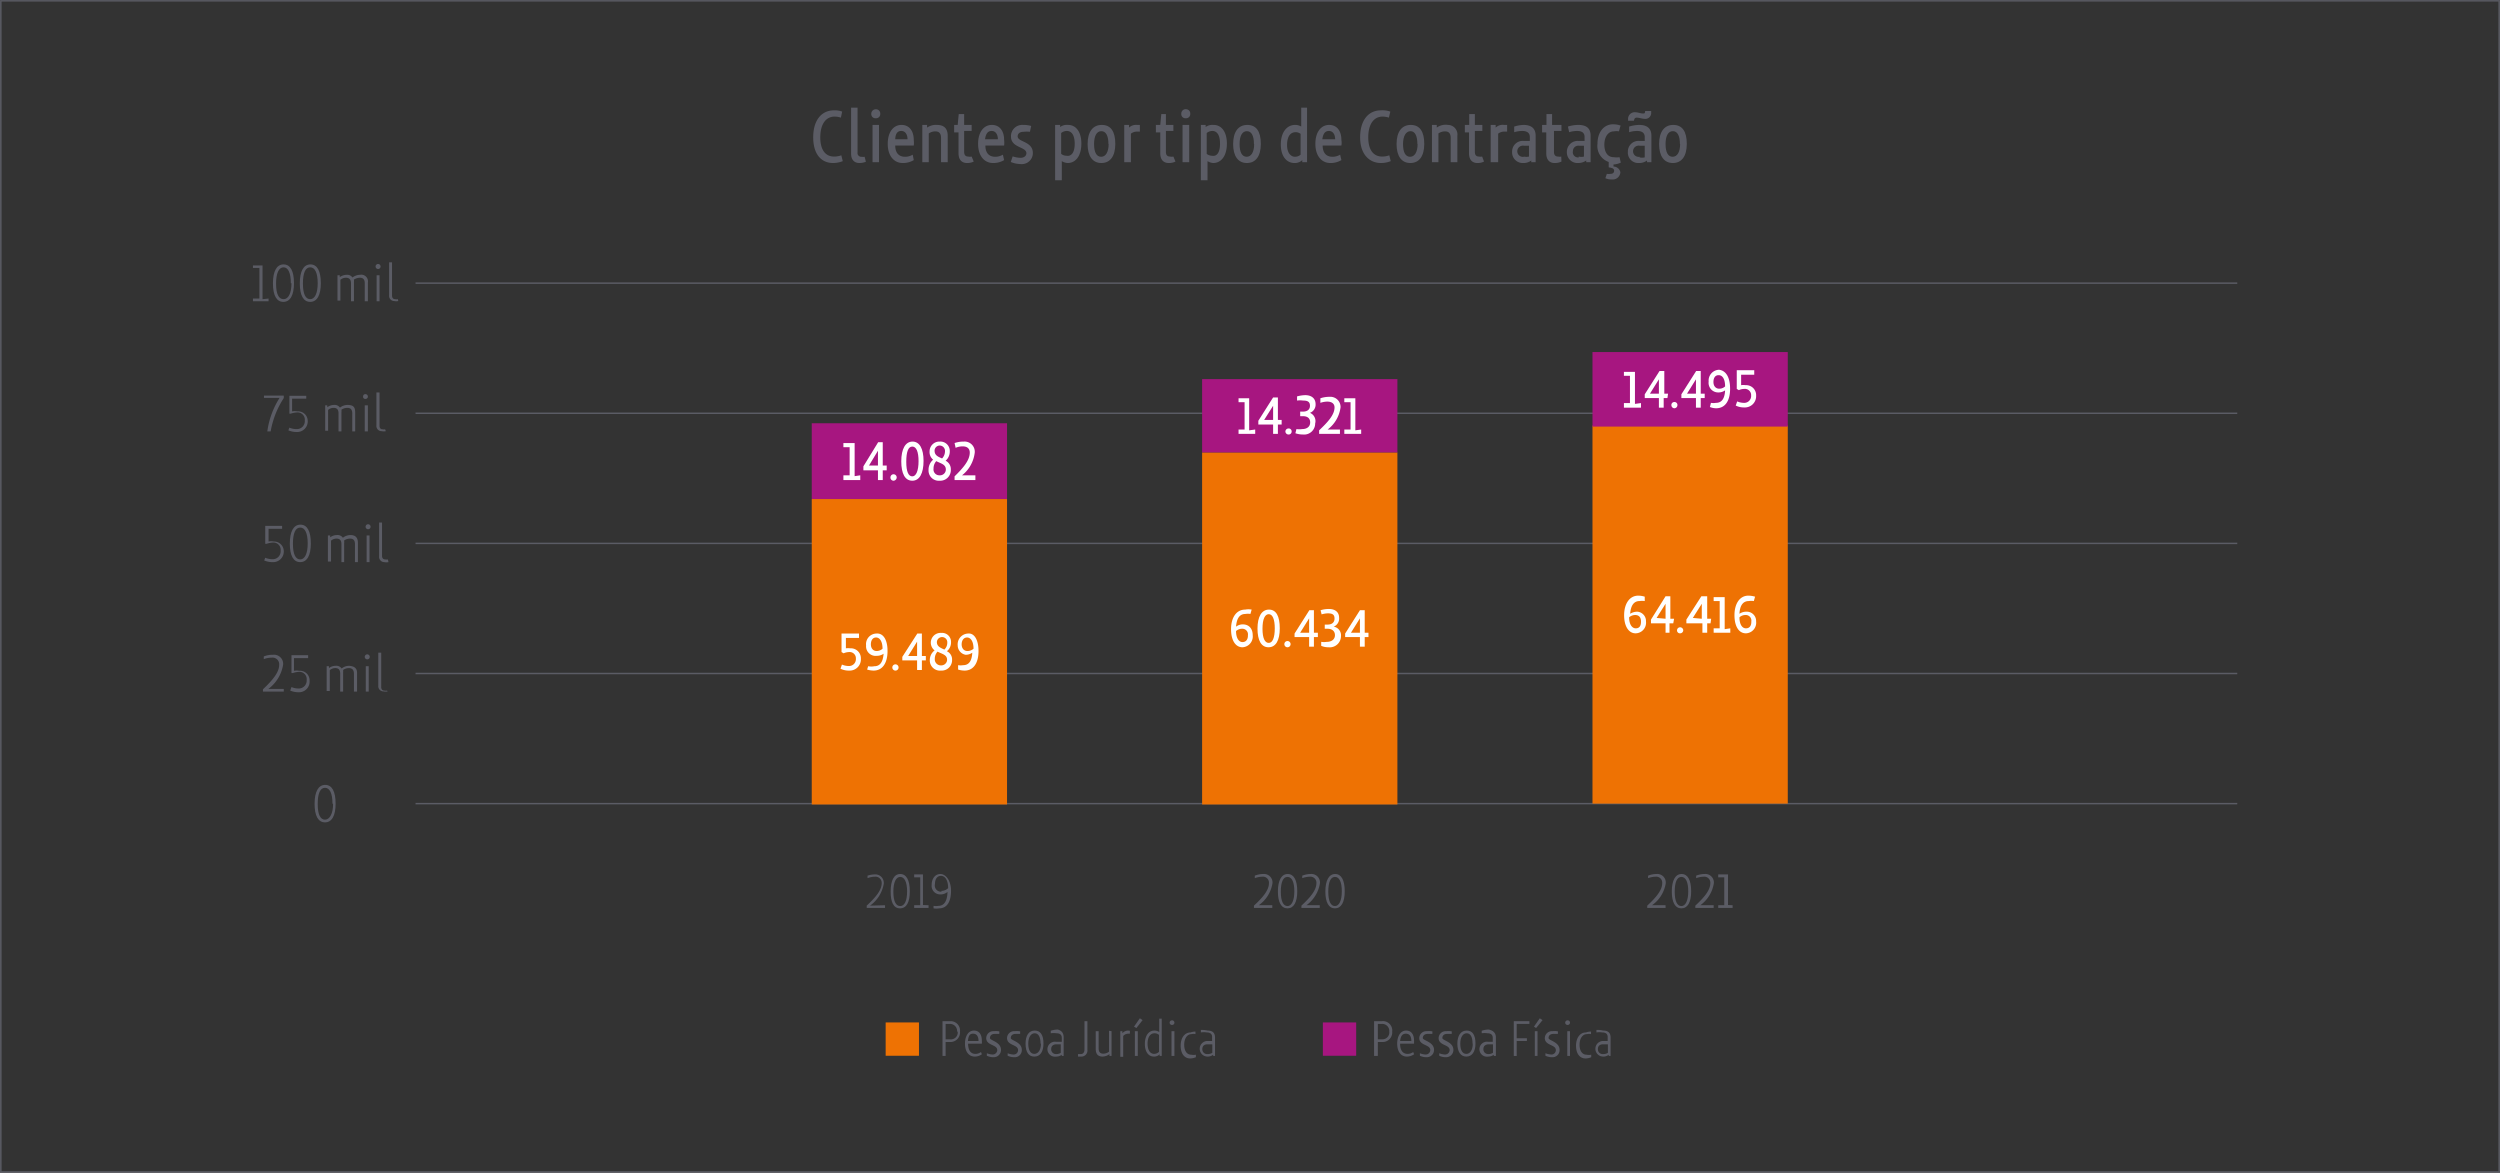<svg xmlns="http://www.w3.org/2000/svg" viewBox="0 0 120.08 56.33"><rect x="0" y="0" width="120.08" height="56.33" fill="#333333" stroke="none"/><defs><style>.cls-1{fill:#5b5c65;}.cls-2{fill:#ee7203;}.cls-3{fill:#a71680;}.cls-4{fill:none;stroke:#5b5c65;stroke-miterlimit:10;stroke-width:0.07px;}.cls-5{fill:#fff;}</style></defs><g id="Camada_2" data-name="Camada 2"><g id="Camada_1-2" data-name="Camada 1"><path class="cls-1" d="M46.11,49.55a.46.46,0,0,1-.48.5h-.21v.67h-.15V49.05h.36A.45.45,0,0,1,46.11,49.55Zm-.14,0a.34.34,0,0,0-.35-.37h-.2v.74h.2A.33.33,0,0,0,46,49.55Z"/><path class="cls-1" d="M47.16,50.64a.6.6,0,0,1-.34.11c-.28,0-.47-.23-.47-.62s.18-.63.43-.63.38.19.38.49a.66.66,0,0,1,0,.14h-.66c0,.32.13.49.35.49a.44.44,0,0,0,.27-.09ZM46.49,50H47v0c0-.21-.08-.35-.26-.35S46.52,49.77,46.49,50Z"/><path class="cls-1" d="M48,49.54l0,.12-.22,0c-.15,0-.23.08-.23.2s.53.18.53.57a.35.35,0,0,1-.37.35.73.73,0,0,1-.31-.07l0-.12a.82.82,0,0,0,.27.06.22.22,0,0,0,.23-.21c0-.28-.53-.21-.53-.58a.34.34,0,0,1,.37-.33A.85.85,0,0,1,48,49.54Z"/><path class="cls-1" d="M49,49.54l0,.12-.21,0c-.16,0-.24.08-.24.2s.53.18.53.57a.34.34,0,0,1-.37.35.73.73,0,0,1-.31-.07l0-.12a.82.82,0,0,0,.27.06.21.21,0,0,0,.23-.21c0-.28-.53-.21-.53-.58a.34.34,0,0,1,.37-.33A.81.81,0,0,1,49,49.54Z"/><path class="cls-1" d="M49.26,50.13c0-.4.16-.63.44-.63s.42.22.42.62-.16.63-.44.63S49.26,50.52,49.26,50.13Zm.72,0c0-.32-.1-.5-.28-.5s-.31.18-.31.5.11.49.29.49S50,50.44,50,50.13Z"/><path class="cls-1" d="M51.09,49.83v.89H51l0-.06a.42.42,0,0,1-.27.09.36.36,0,1,1,0-.71H51v-.19c0-.13-.07-.22-.26-.22a.86.86,0,0,0-.27,0l0-.12a1.08,1.08,0,0,1,.33-.06C51,49.5,51.09,49.63,51.09,49.83Zm-.36.8a.4.4,0,0,0,.22-.06v-.41h-.2c-.16,0-.26.08-.26.23A.23.23,0,0,0,50.73,50.63Z"/><path class="cls-1" d="M52.23,50.42a.29.29,0,0,1-.29.33l-.16,0v-.12h.13c.11,0,.18-.08.18-.22V49.05h.14Z"/><path class="cls-1" d="M53.39,49.53v1.19h-.1v-.09a.57.57,0,0,1-.33.12c-.22,0-.33-.12-.33-.37v-.85h.14v.82c0,.18.07.26.23.26a.43.43,0,0,0,.27-.1v-1Z"/><path class="cls-1" d="M54.27,49.51l0,.14h-.08a.32.32,0,0,0-.24.11v1h-.14V49.53h.1l0,.1a.37.37,0,0,1,.27-.13Z"/><path class="cls-1" d="M54.88,49l-.3.38-.11-.07.28-.4Zm-.23,1.72h-.14V49.53h.14Z"/><path class="cls-1" d="M55.8,48.93v1.79h-.1v-.08a.37.37,0,0,1-.27.11c-.27,0-.44-.23-.44-.61s.17-.64.46-.64a.42.42,0,0,1,.23.07v-.64Zm-.13,1.59v-.81a.31.31,0,0,0-.21-.08c-.23,0-.34.21-.34.5s.11.49.32.49A.33.33,0,0,0,55.67,50.52Z"/><path class="cls-1" d="M56.41,49.12a.11.11,0,0,1-.12.11.11.11,0,0,1,0-.22A.11.11,0,0,1,56.41,49.12Zm0,1.6h-.14V49.53h.14Z"/><path class="cls-1" d="M57.42,49.55l0,.12a.37.37,0,0,0-.18,0c-.22,0-.36.21-.36.51s.13.48.34.48a.54.54,0,0,0,.22,0l0,.12a.72.72,0,0,1-.27.06c-.28,0-.46-.23-.46-.61s.19-.64.48-.64A.64.64,0,0,1,57.42,49.55Z"/><path class="cls-1" d="M58.36,49.83v.89h-.09l0-.06a.42.42,0,0,1-.27.09A.36.36,0,1,1,58,50h.22v-.19c0-.13-.07-.22-.26-.22a.87.87,0,0,0-.28,0l0-.12A1.21,1.21,0,0,1,58,49.5C58.26,49.5,58.36,49.63,58.36,49.83Zm-.35.8a.43.43,0,0,0,.22-.06v-.41H58c-.16,0-.25.08-.25.23A.23.23,0,0,0,58,50.63Z"/><rect class="cls-2" x="42.54" y="49.11" width="1.6" height="1.6"/><path class="cls-1" d="M66.87,49.55a.46.46,0,0,1-.48.5h-.21v.67H66V49.05h.36A.45.45,0,0,1,66.87,49.55Zm-.14,0a.34.34,0,0,0-.35-.37h-.2v.74h.2A.33.33,0,0,0,66.73,49.55Z"/><path class="cls-1" d="M67.92,50.64a.61.61,0,0,1-.35.11c-.27,0-.46-.23-.46-.62s.18-.63.43-.63.38.19.38.49c0,0,0,.1,0,.14h-.67c0,.32.13.49.36.49a.44.44,0,0,0,.27-.09ZM67.25,50h.54v0c0-.21-.08-.35-.26-.35S67.28,49.77,67.25,50Z"/><path class="cls-1" d="M68.8,49.54l0,.12-.22,0c-.15,0-.24.08-.24.2s.54.18.54.57a.35.35,0,0,1-.37.35.7.7,0,0,1-.31-.07l0-.12a.82.82,0,0,0,.27.06.22.22,0,0,0,.23-.21c0-.28-.53-.21-.53-.58a.34.34,0,0,1,.37-.33A.85.85,0,0,1,68.8,49.54Z"/><path class="cls-1" d="M69.73,49.54l0,.12-.22,0c-.15,0-.23.08-.23.2s.53.18.53.57a.35.35,0,0,1-.37.35.7.7,0,0,1-.31-.07l0-.12a.82.82,0,0,0,.27.06.22.22,0,0,0,.23-.21c0-.28-.53-.21-.53-.58a.34.34,0,0,1,.37-.33A.85.85,0,0,1,69.73,49.54Z"/><path class="cls-1" d="M70,50.13c0-.4.17-.63.45-.63s.42.22.42.62-.17.63-.44.63S70,50.52,70,50.13Zm.73,0c0-.32-.1-.5-.28-.5s-.31.18-.31.5.11.49.29.49S70.74,50.44,70.74,50.13Z"/><path class="cls-1" d="M71.85,49.83v.89h-.1v-.06a.44.44,0,0,1-.27.09.36.36,0,1,1,0-.71h.22v-.19c0-.13-.07-.22-.26-.22a.81.81,0,0,0-.27,0l0-.12a1.08,1.08,0,0,1,.33-.06C71.74,49.5,71.85,49.63,71.85,49.83Zm-.36.8a.43.43,0,0,0,.22-.06v-.41h-.2c-.16,0-.26.08-.26.23A.23.23,0,0,0,71.49,50.63Z"/><path class="cls-1" d="M72.85,49.18v.69h.49V50h-.49v.72h-.14V49.05h.75v.13Z"/><path class="cls-1" d="M74.09,49l-.31.38-.1-.07.28-.4Zm-.24,1.72h-.13V49.53h.13Z"/><path class="cls-1" d="M74.83,49.54l0,.12-.21,0c-.16,0-.24.08-.24.2s.53.18.53.57a.34.34,0,0,1-.37.35.76.76,0,0,1-.31-.07l0-.12a.94.94,0,0,0,.27.06.21.21,0,0,0,.23-.21c0-.28-.53-.21-.53-.58a.34.34,0,0,1,.37-.33A.77.77,0,0,1,74.83,49.54Z"/><path class="cls-1" d="M75.41,49.12a.11.11,0,0,1-.12.11.11.11,0,0,1,0-.22A.11.11,0,0,1,75.41,49.12Zm0,1.6h-.13V49.53h.13Z"/><path class="cls-1" d="M76.42,49.55l0,.12a.43.43,0,0,0-.19,0c-.22,0-.36.21-.36.51s.13.48.34.48a.54.54,0,0,0,.22,0l0,.12a.72.72,0,0,1-.27.06c-.28,0-.46-.23-.46-.61s.19-.64.48-.64A.64.64,0,0,1,76.42,49.55Z"/><path class="cls-1" d="M77.36,49.83v.89h-.09l0-.06a.39.39,0,0,1-.26.09A.36.36,0,1,1,77,50h.22v-.19c0-.13-.07-.22-.26-.22a.92.92,0,0,0-.28,0l0-.12A1.21,1.21,0,0,1,77,49.5C77.26,49.5,77.36,49.63,77.36,49.83Zm-.35.8a.43.43,0,0,0,.22-.06v-.41H77c-.16,0-.25.08-.25.23A.23.23,0,0,0,77,50.63Z"/><rect class="cls-3" x="63.54" y="49.11" width="1.6" height="1.6"/><rect class="cls-4" x="0.04" y="0.04" width="120" height="56.25"/><path class="cls-1" d="M15.11,38.61c0-.58.18-.91.51-.91s.5.32.5.9-.18.9-.51.9S15.11,39.18,15.11,38.61Zm.86,0c0-.5-.13-.77-.36-.77s-.35.27-.35.78.13.75.35.75S16,39.09,16,38.6Z"/><path class="cls-1" d="M13.63,26.45a.51.51,0,0,1-.54.55,1,1,0,0,1-.4-.08l.05-.13a.9.9,0,0,0,.34.07.38.38,0,0,0,.4-.41.35.35,0,0,0-.38-.39,1,1,0,0,0-.29.06l-.07,0,0-.86h.81v.14H12.9l0,.61a.69.69,0,0,1,.25,0A.47.47,0,0,1,13.63,26.45Z"/><path class="cls-1" d="M13.92,26.11c0-.58.18-.91.51-.91s.5.32.5.9-.18.9-.51.9S13.92,26.68,13.92,26.11Zm.86,0c0-.5-.13-.77-.36-.77s-.35.27-.35.78.13.75.35.75S14.78,26.59,14.78,26.1Z"/><path class="cls-1" d="M17.19,26.07V27h-.14v-.86c0-.18-.07-.27-.24-.27a.49.49,0,0,0-.28.09.66.66,0,0,1,0,.14V27H16.4v-.86c0-.18-.07-.27-.24-.27a.4.4,0,0,0-.26.1v1h-.15V25.72h.11l0,.09a.53.53,0,0,1,.32-.11.31.31,0,0,1,.29.13.58.58,0,0,1,.36-.13C17.08,25.7,17.19,25.83,17.19,26.07Z"/><path class="cls-1" d="M17.8,25.3a.12.12,0,0,1-.24,0,.12.12,0,0,1,.24,0ZM17.75,27h-.14V25.72h.14Z"/><path class="cls-1" d="M18.66,27a.48.48,0,0,1-.2,0,.25.25,0,0,1-.25-.28V25.1h.14v1.6c0,.11.06.17.15.17a.31.31,0,0,0,.13,0Z"/><path class="cls-1" d="M13.63,19v.12A4.29,4.29,0,0,0,13,20.72h-.16a4,4,0,0,1,.59-1.61h-.75V19Z"/><path class="cls-1" d="M14.78,20.2a.51.51,0,0,1-.54.55,1,1,0,0,1-.39-.08l.05-.13a.83.83,0,0,0,.34.07.38.38,0,0,0,.4-.41.35.35,0,0,0-.38-.39,1.14,1.14,0,0,0-.3.06l-.06,0,0-.86h.81v.14h-.68v.61a.69.69,0,0,1,.25,0A.46.46,0,0,1,14.78,20.2Z"/><path class="cls-1" d="M17.06,19.82v.9h-.14v-.86c0-.18-.07-.27-.24-.27a.49.49,0,0,0-.28.09.66.66,0,0,1,0,.14v.9h-.14v-.86c0-.18-.07-.27-.24-.27a.4.4,0,0,0-.26.1v1h-.14V19.47h.1l0,.09a.56.56,0,0,1,.32-.11.31.31,0,0,1,.29.13.58.58,0,0,1,.36-.13C17,19.45,17.06,19.58,17.06,19.82Z"/><path class="cls-1" d="M17.67,19.05a.11.11,0,0,1-.12.11.1.1,0,0,1-.11-.11.11.11,0,0,1,.11-.12A.12.12,0,0,1,17.67,19.05Zm0,1.67h-.15V19.47h.15Z"/><path class="cls-1" d="M18.53,20.71a.43.43,0,0,1-.19,0,.25.25,0,0,1-.26-.28V18.85h.15v1.6c0,.11.05.17.15.17a.27.27,0,0,0,.12,0Z"/><path class="cls-1" d="M12.9,14.34v.13h-.75v-.13h.31V12.87h-.31v-.12l.35,0h.11v1.62Z"/><path class="cls-1" d="M13.11,13.61c0-.58.18-.91.51-.91s.5.32.5.9-.18.9-.51.9S13.11,14.18,13.11,13.61Zm.86,0c0-.5-.13-.77-.35-.77s-.36.27-.36.78.13.75.36.75S14,14.09,14,13.6Z"/><path class="cls-1" d="M14.4,13.61c0-.58.18-.91.51-.91s.5.32.5.9-.18.9-.51.9S14.4,14.18,14.4,13.61Zm.86,0c0-.5-.13-.77-.36-.77s-.35.27-.35.78.13.75.35.75S15.26,14.09,15.26,13.6Z"/><path class="cls-1" d="M17.67,13.57v.9h-.15v-.86c0-.18-.07-.27-.24-.27a.55.55,0,0,0-.28.09.68.68,0,0,1,0,.14v.9h-.14v-.86c0-.18-.08-.27-.25-.27a.42.42,0,0,0-.26.1v1h-.14V13.22h.11v.09a.59.59,0,0,1,.33-.11.3.3,0,0,1,.28.13.6.6,0,0,1,.36-.13A.32.32,0,0,1,17.67,13.57Z"/><path class="cls-1" d="M18.28,12.8a.12.12,0,0,1-.24,0,.12.12,0,0,1,.24,0Zm-.05,1.67h-.14V13.22h.14Z"/><path class="cls-1" d="M19.13,14.46a.43.43,0,0,1-.19,0,.25.25,0,0,1-.25-.28V12.6h.14v1.6c0,.11.06.17.15.17a.31.31,0,0,0,.13,0Z"/><path class="cls-1" d="M13.63,33.09v.13h-1v-.11c.46-.44.78-.81.78-1.18a.32.32,0,0,0-.37-.34,1,1,0,0,0-.37.07l0-.13a1.14,1.14,0,0,1,.44-.08.44.44,0,0,1,.49.47,1.81,1.81,0,0,1-.71,1.17Z"/><path class="cls-1" d="M14.87,32.7a.51.51,0,0,1-.54.55,1,1,0,0,1-.39-.08L14,33a.82.82,0,0,0,.33.07.38.38,0,0,0,.4-.41.35.35,0,0,0-.38-.39,1.07,1.07,0,0,0-.29.06l-.06,0,0-.86h.8v.14h-.68v.61a.66.66,0,0,1,.25,0A.46.46,0,0,1,14.87,32.7Z"/><path class="cls-1" d="M17.15,32.32v.9H17v-.86c0-.18-.08-.27-.25-.27a.48.48,0,0,0-.27.09.66.66,0,0,1,0,.14v.9h-.14v-.86c0-.18-.07-.27-.24-.27a.4.4,0,0,0-.26.1v1h-.15V32h.11l0,.09a.53.53,0,0,1,.32-.11.31.31,0,0,1,.29.13.56.56,0,0,1,.36-.13C17,32,17.15,32.08,17.15,32.32Z"/><path class="cls-1" d="M17.76,31.55a.12.12,0,0,1-.24,0,.12.12,0,0,1,.24,0Zm-.05,1.67h-.14V32h.14Z"/><path class="cls-1" d="M18.62,33.21a.48.48,0,0,1-.2,0,.25.25,0,0,1-.25-.28V31.35h.14V33c0,.11.06.17.15.17a.31.31,0,0,0,.13,0Z"/><path class="cls-1" d="M42.51,43.48v.13h-.88V43.5c.42-.39.72-.74.72-1.08a.3.3,0,0,0-.34-.31,1,1,0,0,0-.34.07l0-.12A1.19,1.19,0,0,1,42,42a.41.41,0,0,1,.45.44,1.63,1.63,0,0,1-.66,1.06Z"/><path class="cls-1" d="M42.78,42.82c0-.53.16-.84.46-.84s.46.3.46.83-.16.82-.47.82S42.78,43.34,42.78,42.82Zm.79,0c0-.46-.13-.7-.33-.7s-.33.25-.33.71.12.69.33.69S43.57,43.26,43.57,42.81Z"/><path class="cls-1" d="M44.6,43.48v.13h-.69v-.13h.29V42.14h-.29V42l.32,0h.1v1.47Z"/><path class="cls-1" d="M45.68,42.79c0,.53-.2.84-.57.84a.8.8,0,0,1-.27,0l0-.12a.66.66,0,0,0,.23,0c.28,0,.43-.23.44-.67a.49.49,0,0,1-.34.12.41.41,0,0,1-.42-.46c0-.31.18-.52.42-.52S45.68,42.27,45.68,42.79Zm-.46,0a.46.46,0,0,0,.32-.13c0-.39-.15-.59-.34-.59s-.29.16-.29.38A.3.3,0,0,0,45.22,42.83Z"/><path class="cls-1" d="M61.11,43.48v.13h-.88V43.5c.42-.39.72-.74.72-1.08a.29.29,0,0,0-.33-.31,1.09,1.09,0,0,0-.35.07l0-.12a1.1,1.1,0,0,1,.4-.08.41.41,0,0,1,.45.44,1.59,1.59,0,0,1-.66,1.06Z"/><path class="cls-1" d="M61.38,42.82c0-.53.17-.84.47-.84s.46.3.46.83-.17.82-.47.82S61.38,43.34,61.38,42.82Zm.79,0c0-.46-.12-.7-.33-.7s-.32.25-.32.71.12.69.32.69S62.17,43.26,62.17,42.81Z"/><path class="cls-1" d="M63.39,43.48v.13h-.88V43.5c.42-.39.72-.74.72-1.08a.29.29,0,0,0-.33-.31,1.09,1.09,0,0,0-.35.07l0-.12a1.1,1.1,0,0,1,.4-.08.41.41,0,0,1,.45.44,1.61,1.61,0,0,1-.65,1.06Z"/><path class="cls-1" d="M63.66,42.82c0-.53.17-.84.47-.84s.46.3.46.83-.17.82-.47.82S63.66,43.34,63.66,42.82Zm.79,0c0-.46-.12-.7-.33-.7s-.32.25-.32.71.12.69.32.69S64.45,43.26,64.45,42.81Z"/><path class="cls-1" d="M80,43.48v.13h-.88V43.5c.42-.39.72-.74.72-1.08a.29.29,0,0,0-.33-.31,1.09,1.09,0,0,0-.35.07l0-.12a1.1,1.1,0,0,1,.4-.08.41.41,0,0,1,.45.44,1.59,1.59,0,0,1-.66,1.06Z"/><path class="cls-1" d="M80.3,42.82c0-.53.17-.84.47-.84s.46.3.46.83-.17.82-.47.82S80.3,43.34,80.3,42.82Zm.79,0c0-.46-.12-.7-.33-.7s-.32.25-.32.71.12.69.32.69S81.09,43.26,81.09,42.81Z"/><path class="cls-1" d="M82.31,43.48v.13h-.88V43.5c.42-.39.72-.74.72-1.08a.29.29,0,0,0-.33-.31,1.09,1.09,0,0,0-.35.07l0-.12a1.1,1.1,0,0,1,.4-.08.41.41,0,0,1,.45.44,1.61,1.61,0,0,1-.65,1.06Z"/><path class="cls-1" d="M83.22,43.48v.13h-.69v-.13h.29V42.14h-.29V42l.33,0H83v1.47Z"/><line class="cls-4" x1="107.46" y1="38.6" x2="19.96" y2="38.6"/><line class="cls-4" x1="107.46" y1="32.35" x2="19.96" y2="32.35"/><line class="cls-4" x1="107.46" y1="26.1" x2="19.96" y2="26.1"/><line class="cls-4" x1="107.46" y1="19.85" x2="19.96" y2="19.85"/><line class="cls-4" x1="107.46" y1="13.6" x2="19.96" y2="13.6"/><rect class="cls-2" x="38.99" y="23.97" width="9.38" height="14.67"/><rect class="cls-3" x="38.99" y="20.33" width="9.38" height="3.64"/><path class="cls-5" d="M41.32,22.83v.23h-.81v-.23h.3V21.48h-.3v-.2l.37,0h.17v1.59Z"/><path class="cls-5" d="M42.59,22.59H42.4v.47h-.23v-.47h-.7V22.4l.71-1.16h.22v1.12h.19Zm-.42-.23v-.71l-.43.71Z"/><path class="cls-5" d="M42.77,22.93a.15.15,0,0,1,.3,0,.16.16,0,0,1-.15.16A.15.15,0,0,1,42.77,22.93Z"/><path class="cls-5" d="M43.29,22.16c0-.6.2-.95.54-.95s.53.34.53.93-.19.95-.54.95S43.29,22.75,43.29,22.16Zm.83,0c0-.47-.11-.71-.3-.71s-.29.24-.29.73.11.7.29.7S44.12,22.62,44.12,22.14Z"/><path class="cls-5" d="M45.67,22.55a.51.51,0,0,1-.54.54.49.49,0,0,1-.53-.52.63.63,0,0,1,.22-.49.47.47,0,0,1-.17-.4.47.47,0,0,1,.49-.47.45.45,0,0,1,.48.46.59.59,0,0,1-.2.46A.45.45,0,0,1,45.67,22.55Zm-.24,0c0-.25-.25-.29-.46-.4a.52.52,0,0,0-.13.36.28.28,0,0,0,.29.32A.28.28,0,0,0,45.43,22.57Zm-.54-.9c0,.22.17.29.36.37a.5.5,0,0,0,.14-.34.26.26,0,0,0-.25-.28A.25.25,0,0,0,44.89,21.67Z"/><path class="cls-5" d="M46.85,22.83v.23h-1v-.18c.41-.4.73-.77.73-1.14,0-.19-.12-.3-.34-.3a.86.86,0,0,0-.34.07l-.05-.23a1.35,1.35,0,0,1,.44-.07.49.49,0,0,1,.53.52,1.63,1.63,0,0,1-.61,1.1Z"/><rect class="cls-2" x="57.74" y="21.73" width="9.38" height="16.91"/><rect class="cls-3" x="57.74" y="18.21" width="9.38" height="3.52"/><rect class="cls-2" x="76.49" y="20.44" width="9.38" height="18.16"/><rect class="cls-3" x="76.49" y="16.91" width="9.38" height="3.58"/><path class="cls-5" d="M41.35,31.64a.54.54,0,0,1-.57.57.91.91,0,0,1-.41-.09l.07-.2a.84.84,0,0,0,.32.07.33.33,0,0,0,.35-.35.3.3,0,0,0-.33-.32.69.69,0,0,0-.26.06l-.1-.06,0-.89h.84v.21h-.63l0,.5a.76.76,0,0,1,.21,0A.48.48,0,0,1,41.35,31.64Z"/><path class="cls-5" d="M42.63,31.27c0,.59-.25.94-.67.94a1.12,1.12,0,0,1-.31-.05L41.7,32A.77.77,0,0,0,42,32c.26,0,.41-.19.44-.6a.55.55,0,0,1-.32.1A.46.46,0,0,1,41.6,31a.51.51,0,0,1,.49-.57C42.42,30.4,42.63,30.72,42.63,31.27Zm-.52,0a.43.43,0,0,0,.28-.11c0-.36-.14-.54-.31-.54s-.25.15-.25.33S41.93,31.27,42.11,31.27Z"/><path class="cls-5" d="M42.86,32.06a.15.15,0,0,1,.15-.15.15.15,0,1,1-.15.15Z"/><path class="cls-5" d="M44.47,31.72h-.19v.46h-.23v-.46h-.71v-.17l.72-1.12h.22v1.08h.19Zm-.42-.21v-.69l-.43.69Z"/><path class="cls-5" d="M45.73,31.69a.5.5,0,0,1-.53.52.49.49,0,0,1-.54-.5.59.59,0,0,1,.23-.47.47.47,0,0,1,.32-.84.43.43,0,0,1,.47.44.54.54,0,0,1-.2.44A.43.43,0,0,1,45.73,31.69Zm-.24,0c0-.24-.24-.28-.46-.39a.51.51,0,0,0-.13.35.29.29,0,0,0,.3.31A.28.28,0,0,0,45.49,31.71ZM45,30.84c0,.21.18.28.36.36a.45.45,0,0,0,.14-.33.25.25,0,0,0-.24-.27A.25.25,0,0,0,45,30.84Z"/><path class="cls-5" d="M47,31.27c0,.59-.25.94-.67.94a1.06,1.06,0,0,1-.31-.05l0-.21a.75.75,0,0,0,.24,0c.27,0,.42-.19.44-.6a.53.53,0,0,1-.32.1A.46.46,0,0,1,46,31a.52.52,0,0,1,.5-.57C46.79,30.4,47,30.72,47,31.27Zm-.53,0a.44.44,0,0,0,.29-.11c0-.36-.14-.54-.31-.54s-.26.15-.26.33S46.29,31.27,46.47,31.27Z"/><path class="cls-5" d="M60.17,30.51a.52.52,0,0,1-.49.58c-.33,0-.55-.32-.55-.87s.25-.94.68-.94a.84.84,0,0,1,.31,0l-.06.21a.71.71,0,0,0-.24,0c-.27,0-.42.2-.45.61a.53.53,0,0,1,.34-.11C60,30,60.17,30.2,60.17,30.51Zm-.23,0a.27.27,0,0,0-.28-.31.44.44,0,0,0-.29.11c0,.35.14.53.31.53S59.94,30.71,59.94,30.53Z"/><path class="cls-5" d="M60.4,30.19c0-.57.2-.91.55-.91s.52.32.52.9-.19.91-.54.91S60.4,30.76,60.4,30.19Zm.83,0c0-.46-.11-.69-.29-.69s-.3.23-.3.7.12.68.3.68S61.23,30.64,61.23,30.18Z"/><path class="cls-5" d="M61.69,30.94a.15.15,0,0,1,.15-.15.15.15,0,1,1,0,.3A.15.15,0,0,1,61.69,30.94Z"/><path class="cls-5" d="M63.3,30.6h-.19v.46h-.23V30.6h-.7v-.17l.71-1.12h.22v1.08h.19Zm-.42-.21V29.7l-.43.69Z"/><path class="cls-5" d="M64.41,30.56a.54.54,0,0,1-.6.53.84.84,0,0,1-.35-.07l0-.19a.93.93,0,0,0,.27,0c.24,0,.39-.13.39-.32s-.13-.31-.36-.31h-.13V30h.14c.2,0,.33-.1.33-.29s-.1-.25-.33-.25a1.18,1.18,0,0,0-.29.05l-.05-.2a1.34,1.34,0,0,1,.4-.06c.32,0,.49.17.49.42a.42.42,0,0,1-.26.43A.42.42,0,0,1,64.41,30.56Z"/><path class="cls-5" d="M65.73,30.6h-.18v.46h-.23V30.6h-.71v-.17l.71-1.12h.23v1.08h.18Zm-.41-.21V29.7l-.43.69Z"/><path class="cls-5" d="M79.06,29.85a.51.51,0,0,1-.5.57c-.32,0-.55-.32-.55-.87s.26-.94.68-.94a1.06,1.06,0,0,1,.31.05l0,.21a.81.81,0,0,0-.25,0c-.27,0-.42.21-.45.61a.65.65,0,0,1,.34-.1A.45.45,0,0,1,79.06,29.85Zm-.24,0c0-.19-.09-.31-.28-.31a.46.46,0,0,0-.29.11c0,.34.14.53.32.53S78.82,30.05,78.82,29.87Z"/><path class="cls-5" d="M80.37,29.94h-.18v.45H80v-.45h-.7v-.18L80,28.64h.23v1.08h.18ZM80,29.72V29l-.43.68Z"/><path class="cls-5" d="M80.55,30.28a.15.15,0,1,1,.3,0,.15.15,0,0,1-.15.14A.14.14,0,0,1,80.55,30.28Z"/><path class="cls-5" d="M82.16,29.94H82v.45h-.23v-.45H81v-.18l.72-1.12H82v1.08h.19Zm-.42-.22V29l-.43.68Z"/><path class="cls-5" d="M83.11,30.18v.21h-.8v-.21h.29V28.87h-.29v-.19l.37,0h.16v1.54Z"/><path class="cls-5" d="M84.35,29.85a.51.51,0,0,1-.49.57c-.33,0-.55-.32-.55-.87s.25-.94.67-.94a1.19,1.19,0,0,1,.32.05l-.06.21a.71.71,0,0,0-.24,0c-.28,0-.43.21-.45.61a.59.59,0,0,1,.33-.1A.45.45,0,0,1,84.35,29.85Zm-.23,0a.27.27,0,0,0-.29-.31.43.43,0,0,0-.28.11c0,.34.13.53.31.53S84.12,30.05,84.12,29.87Z"/><path class="cls-5" d="M60.29,20.63v.21h-.8v-.21h.29V19.32h-.29v-.19l.37,0H60v1.54Z"/><path class="cls-5" d="M61.56,20.39h-.18v.45h-.23v-.45h-.71v-.18l.71-1.12h.23v1.08h.18Zm-.41-.22v-.68l-.43.68Z"/><path class="cls-5" d="M61.74,20.73a.15.15,0,0,1,.15-.15.14.14,0,0,1,.15.15.14.14,0,0,1-.15.14A.15.15,0,0,1,61.74,20.73Z"/><path class="cls-5" d="M63.17,20.34a.53.53,0,0,1-.59.53,1.09,1.09,0,0,1-.36-.06l.05-.2a.93.93,0,0,0,.27,0c.24,0,.39-.12.39-.32s-.13-.3-.35-.3h-.13v-.22h.14c.19,0,.33-.09.33-.28s-.11-.25-.33-.25a1.06,1.06,0,0,0-.29,0l0-.2a1.59,1.59,0,0,1,.39-.06c.33,0,.5.18.5.43a.42.42,0,0,1-.27.42A.43.43,0,0,1,63.17,20.34Z"/><path class="cls-5" d="M64.36,20.63v.21h-1v-.17c.41-.39.74-.74.74-1.1,0-.18-.13-.28-.35-.28a1.05,1.05,0,0,0-.33.06l0-.22a1.35,1.35,0,0,1,.44-.07.49.49,0,0,1,.53.5,1.59,1.59,0,0,1-.62,1.07Z"/><path class="cls-5" d="M65.38,20.63v.21h-.81v-.21h.3V19.32h-.3v-.19l.37,0h.16v1.54Z"/><path class="cls-5" d="M78.82,19.36v.22H78v-.22h.29V18.05H78v-.19l.37,0h.16v1.54Z"/><path class="cls-5" d="M80.09,19.12h-.18v.46h-.23v-.46H79v-.18l.71-1.12h.23v1.09h.18Zm-.41-.21v-.69l-.43.69Z"/><path class="cls-5" d="M80.28,19.46a.14.14,0,0,1,.14-.15.14.14,0,0,1,.15.15.15.15,0,0,1-.15.15A.15.15,0,0,1,80.28,19.46Z"/><path class="cls-5" d="M81.88,19.12h-.19v.46h-.23v-.46h-.7v-.18l.71-1.12h.22v1.09h.19Zm-.42-.21v-.69l-.43.69Z"/><path class="cls-5" d="M83.1,18.67c0,.59-.24.94-.67.94a.8.8,0,0,1-.3-.06l.05-.2a.71.71,0,0,0,.24,0c.27,0,.42-.19.44-.6a.55.55,0,0,1-.32.1.46.46,0,0,1-.47-.52.52.52,0,0,1,.5-.57C82.9,17.8,83.1,18.12,83.1,18.67Zm-.52,0a.41.41,0,0,0,.28-.11c0-.36-.13-.54-.31-.54s-.25.15-.25.33S82.4,18.67,82.58,18.67Z"/><path class="cls-5" d="M84.35,19a.54.54,0,0,1-.57.57.88.88,0,0,1-.41-.09l.07-.2a.84.84,0,0,0,.32.07.33.33,0,0,0,.35-.35.3.3,0,0,0-.33-.32.65.65,0,0,0-.26.06l-.1-.06,0-.9h.84V18h-.63l0,.5a.71.71,0,0,1,.21,0A.48.48,0,0,1,84.35,19Z"/><path class="cls-1" d="M40.45,5.36l-.06.29a1,1,0,0,0-.3-.05c-.42,0-.69.36-.69,1s.28.92.66.92a1,1,0,0,0,.35-.06l.07.28a1.27,1.27,0,0,1-.47.09c-.54,0-.95-.4-.95-1.23s.4-1.3,1-1.3A1,1,0,0,1,40.45,5.36Z"/><path class="cls-1" d="M41.59,7.77a.85.85,0,0,1-.31.06c-.23,0-.4-.14-.4-.45V5.17h.31V7.32a.18.18,0,0,0,.2.21.35.35,0,0,0,.14,0Z"/><path class="cls-1" d="M42.28,5.46a.2.2,0,0,1-.21.22.2.2,0,0,1-.22-.22.21.21,0,0,1,.22-.21A.2.2,0,0,1,42.28,5.46Zm-.06,2.33h-.31V6h.31Z"/><path class="cls-1" d="M43.89,7.69a1,1,0,0,1-.53.14c-.41,0-.72-.33-.72-.92S42.93,6,43.3,6s.59.28.59.73a1.09,1.09,0,0,1,0,.26H43c0,.37.19.54.47.54a.71.71,0,0,0,.37-.1Zm-.92-1h.62v0c0-.22-.1-.4-.3-.4S43,6.45,43,6.72Z"/><path class="cls-1" d="M45.52,6.52V7.79H45.2V6.63c0-.21-.08-.32-.28-.32a.57.57,0,0,0-.31.1V7.79H44.3V6h.23l0,.13A.73.73,0,0,1,45,6C45.35,6,45.52,6.18,45.52,6.52Z"/><path class="cls-1" d="M46.77,7.76a.68.68,0,0,1-.32.07c-.22,0-.41-.12-.41-.47v-1h0l-.21,0V6H46l.05-.52h.26V6h.36v.29h-.36v1c0,.17.08.23.2.23a.41.41,0,0,0,.16,0Z"/><path class="cls-1" d="M48.23,7.69a1,1,0,0,1-.53.14c-.41,0-.72-.33-.72-.92s.29-.91.66-.91.59.28.59.73a1.09,1.09,0,0,1,0,.26h-.9c0,.37.19.54.47.54a.71.71,0,0,0,.37-.1Zm-.92-1h.62v0c0-.22-.1-.4-.3-.4S47.34,6.45,47.31,6.72Z"/><path class="cls-1" d="M49.53,6.05l-.06.28a1.42,1.42,0,0,0-.3,0c-.19,0-.29.09-.29.22,0,.28.73.23.73.8a.53.53,0,0,1-.59.53,1.24,1.24,0,0,1-.47-.1l.09-.27a1.22,1.22,0,0,0,.38.07c.15,0,.28-.08.28-.22,0-.32-.74-.25-.74-.8A.54.54,0,0,1,49.14,6,1.35,1.35,0,0,1,49.53,6.05Z"/><path class="cls-1" d="M51.94,6.9c0,.57-.26.93-.66.93A.6.6,0,0,1,51,7.74v.92h-.32V6h.24l0,.1A.56.56,0,0,1,51.3,6C51.68,6,51.94,6.33,51.94,6.9Zm-.32,0c0-.39-.14-.61-.38-.61a.43.43,0,0,0-.27.1v1a.4.4,0,0,0,.25.09C51.48,7.53,51.62,7.29,51.62,6.91Z"/><path class="cls-1" d="M52.24,6.92c0-.59.25-.92.68-.92s.65.31.65.91-.25.92-.67.92S52.24,7.5,52.24,6.92Zm1,0c0-.4-.12-.62-.34-.62s-.35.22-.35.62.12.61.34.61S53.25,7.3,53.25,6.92Z"/><path class="cls-1" d="M54.75,6l0,.32h-.14a.48.48,0,0,0-.29.1V7.79H54V6h.23l0,.13A.48.48,0,0,1,54.61,6Z"/><path class="cls-1" d="M56.46,7.76a.68.68,0,0,1-.32.07c-.22,0-.41-.12-.41-.47v-1h0l-.21,0V6h.21l.05-.52H56V6h.36v.29H56v1c0,.17.08.23.2.23a.41.41,0,0,0,.16,0Z"/><path class="cls-1" d="M57.17,5.46a.2.2,0,0,1-.21.22.2.2,0,0,1-.22-.22A.21.21,0,0,1,57,5.25.2.2,0,0,1,57.17,5.46Zm-.05,2.33H56.8V6h.32Z"/><path class="cls-1" d="M58.93,6.9c0,.57-.26.93-.66.93A.6.6,0,0,1,58,7.74v.92h-.32V6h.23l0,.1A.56.56,0,0,1,58.29,6C58.67,6,58.93,6.33,58.93,6.9Zm-.33,0c0-.39-.13-.61-.37-.61a.43.43,0,0,0-.27.1v1a.4.4,0,0,0,.25.09C58.47,7.53,58.6,7.29,58.6,6.91Z"/><path class="cls-1" d="M59.23,6.92c0-.59.25-.92.68-.92s.65.31.65.91-.25.92-.67.92S59.23,7.5,59.23,6.92Zm1,0c0-.4-.12-.62-.34-.62s-.35.22-.35.62.12.61.34.61S60.24,7.3,60.24,6.92Z"/><path class="cls-1" d="M62.78,5.17V7.79h-.23l0-.1a.51.51,0,0,1-.37.14c-.39,0-.66-.33-.66-.89s.27-.94.69-.94a.55.55,0,0,1,.29.08V5.17ZM62.2,7.53a.41.41,0,0,0,.27-.1v-1a.37.37,0,0,0-.24-.08c-.28,0-.41.25-.41.62S62,7.53,62.2,7.53Z"/><path class="cls-1" d="M64.43,7.69a1,1,0,0,1-.53.14c-.41,0-.72-.33-.72-.92s.29-.91.66-.91.59.28.59.73a.74.74,0,0,1,0,.26h-.9c0,.37.19.54.47.54a.71.71,0,0,0,.37-.1Zm-.92-1h.62v0c0-.22-.1-.4-.3-.4S63.54,6.45,63.51,6.72Z"/><path class="cls-1" d="M66.78,5.36l-.07.29a1,1,0,0,0-.3-.05c-.42,0-.69.36-.69,1s.28.92.67.92a1,1,0,0,0,.34-.06l.07.28a1.27,1.27,0,0,1-.47.09c-.54,0-1-.4-1-1.23s.4-1.3,1-1.3A1.12,1.12,0,0,1,66.78,5.36Z"/><path class="cls-1" d="M67.08,6.92c0-.59.25-.92.68-.92s.65.31.65.91-.25.92-.67.92S67.08,7.5,67.08,6.92Zm1,0c0-.4-.12-.62-.33-.62s-.36.22-.36.62.12.61.34.61S68.09,7.3,68.09,6.92Z"/><path class="cls-1" d="M70,6.52V7.79h-.32V6.63c0-.21-.08-.32-.28-.32a.57.57,0,0,0-.31.1V7.79h-.31V6h.23l0,.13A.73.73,0,0,1,69.55,6,.46.46,0,0,1,70,6.52Z"/><path class="cls-1" d="M71.28,7.76a.66.66,0,0,1-.32.07c-.21,0-.4-.12-.4-.47v-1h0l-.2,0V6h.21l0-.52h.27V6h.36v.29h-.36v1c0,.17.08.23.2.23a.4.4,0,0,0,.15,0Z"/><path class="cls-1" d="M72.39,6l0,.32h-.14a.48.48,0,0,0-.29.1V7.79H71.6V6h.24l0,.13A.48.48,0,0,1,72.24,6Z"/><path class="cls-1" d="M73.76,6.52V7.79h-.21l0-.08a.62.62,0,0,1-.39.12.51.51,0,0,1-.53-.54.51.51,0,0,1,.57-.52h.28V6.58c0-.17-.1-.29-.37-.29a1.36,1.36,0,0,0-.38.06l0-.27A1.69,1.69,0,0,1,73.17,6C73.58,6,73.76,6.19,73.76,6.52Zm-.57,1a.56.56,0,0,0,.25,0V7H73.2a.27.27,0,1,0,0,.53Z"/><path class="cls-1" d="M75,7.76a.72.72,0,0,1-.33.07c-.21,0-.4-.12-.4-.47v-1h0l-.2,0V6h.21l0-.52h.27V6H75v.29h-.36v1c0,.17.08.23.2.23a.37.37,0,0,0,.15,0Z"/><path class="cls-1" d="M76.4,6.52V7.79h-.21l0-.08a.68.68,0,0,1-.4.12.51.51,0,0,1-.53-.54.52.52,0,0,1,.57-.52h.28V6.58c0-.17-.09-.29-.36-.29a1.26,1.26,0,0,0-.38.06l-.06-.27A1.69,1.69,0,0,1,75.81,6C76.23,6,76.4,6.19,76.4,6.52Zm-.57,1a.51.51,0,0,0,.25,0V7h-.23a.26.26,0,0,0-.3.26A.25.25,0,0,0,75.83,7.56Z"/><path class="cls-1" d="M77.83,8.27a.37.37,0,0,1-.41.35.71.71,0,0,1-.31-.06l.07-.21a.62.62,0,0,0,.18,0c.1,0,.17-.05.17-.15s-.09-.14-.26-.16l0-.26a.81.81,0,0,1-.54-.87c0-.57.31-.94.75-.94a1.13,1.13,0,0,1,.36.06l-.08.28a.64.64,0,0,0-.24,0c-.29,0-.46.28-.46.64s.16.6.45.6a.92.92,0,0,0,.28,0l.06.26a.9.9,0,0,1-.35.09v.1A.34.34,0,0,1,77.83,8.27Z"/><path class="cls-1" d="M79.32,6.52V7.79h-.21l0-.08a.65.65,0,0,1-.39.12.5.5,0,0,1-.53-.54.51.51,0,0,1,.57-.52H79V6.58c0-.17-.1-.29-.37-.29a1.31,1.31,0,0,0-.38.06l0-.27A1.69,1.69,0,0,1,78.73,6C79.14,6,79.32,6.19,79.32,6.52Zm-.84-.72-.28,0V5.69a.32.32,0,0,1,.32-.3c.15,0,.28.06.38.06s.11,0,.12-.12l.29,0,0,.11a.28.28,0,0,1-.28.27c-.15,0-.3-.06-.41-.06S78.5,5.72,78.48,5.8Zm.27,1.76a.56.56,0,0,0,.25,0V7h-.24a.27.27,0,1,0,0,.53Z"/><path class="cls-1" d="M79.69,6.92c0-.59.25-.92.68-.92s.65.31.65.91-.25.92-.67.92S79.69,7.5,79.69,6.92Zm1,0c0-.4-.12-.62-.34-.62s-.35.22-.35.62.12.61.34.61S80.7,7.3,80.7,6.92Z"/></g></g></svg>